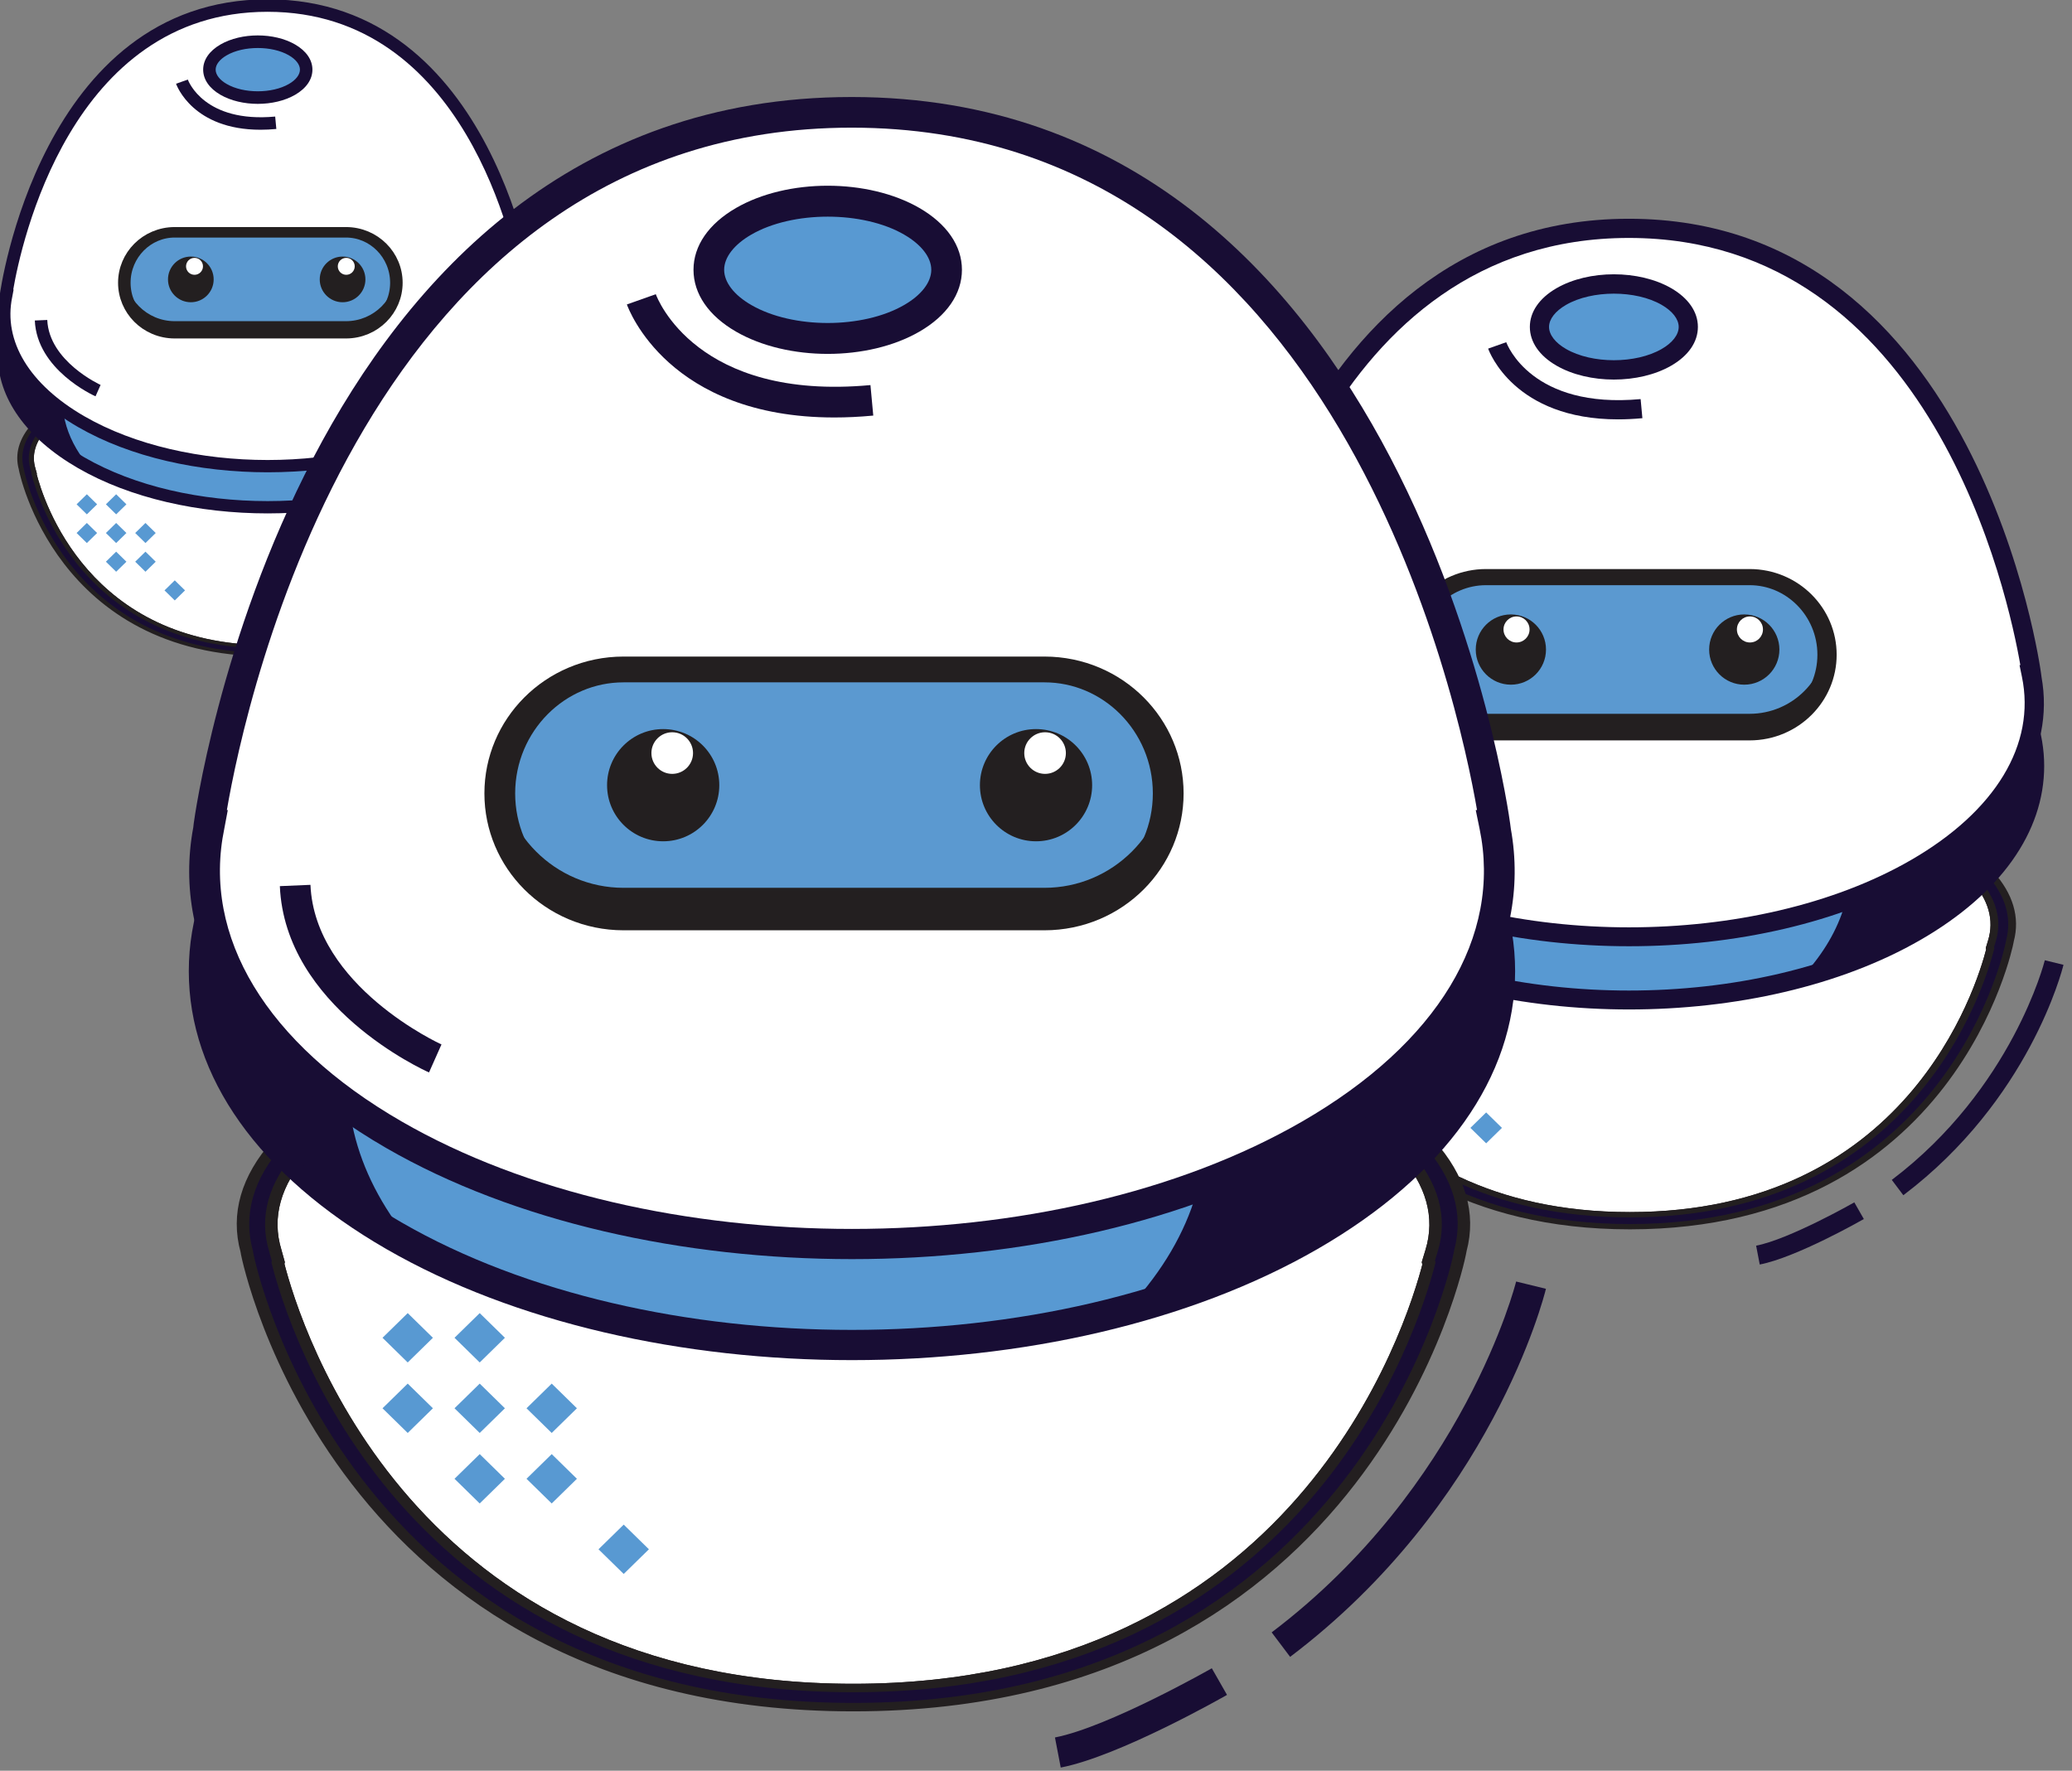 <svg xmlns="http://www.w3.org/2000/svg" xmlns:xlink="http://www.w3.org/1999/xlink" xmlns:serif="http://www.serif.com/" width="100%" height="100%" viewBox="0 0 289 247" xml:space="preserve" style="fill-rule:evenodd;clip-rule:evenodd;stroke-linejoin:round;stroke-miterlimit:2;">
    <rect x="0" y="0" width="289" height="247" fill="#808080" stroke="none"/>
    <g transform="matrix(1,0,0,1,-1799.22,-1114.06)">
        <g transform="matrix(4.167,0,0,4.167,3273,939)">
            <g transform="matrix(1,0,0,1,127.44,-8.4)">
                <g transform="matrix(0.407,0,0,0.407,-295.179,36.937)">
                    <g transform="matrix(1.67,6.60086e-17,-6.6009e-17,-1.131,-1044.27,232.905)">
                        <path d="M353.417,142.217L353.434,142.217L353.37,142.557C352.955,144.554 354.147,146.525 356.641,147.965C361.227,150.613 368.688,150.612 373.273,147.965C375.767,146.525 376.96,144.554 376.544,142.557L376.474,142.217L376.498,142.217C376.155,140.227 373.905,129.622 364.958,129.617L364.951,129.617C356.001,129.617 353.758,140.226 353.417,142.217Z" style="fill:white;stroke:rgb(35,31,32);stroke-width:0.25px;"></path>
                    </g>
                    <g transform="matrix(1,0,0,1,30,5.129)">
                        <g transform="matrix(1.67,6.60086e-17,-6.6009e-17,-1.131,-1074.27,227.776)">
                            <path d="M353.417,142.217L353.434,142.217L353.37,142.557C352.955,144.554 354.147,146.525 356.641,147.965C361.227,150.613 368.688,150.612 373.273,147.965C375.767,146.525 376.96,144.554 376.544,142.557L376.474,142.217L376.498,142.217C376.155,140.227 373.905,129.622 364.958,129.617L364.951,129.617C356.001,129.617 353.758,140.226 353.417,142.217ZM364.957,150.508C361.843,150.508 358.729,149.824 356.358,148.456C353.676,146.907 352.383,144.754 352.797,142.535L352.805,142.464C352.822,142.33 354.634,129.051 364.951,129.051L364.958,129.051C375.281,129.057 377.092,142.33 377.109,142.464L377.122,142.564C377.52,144.772 376.227,146.913 373.556,148.456C371.185,149.824 368.071,150.508 364.957,150.508Z" style="fill:rgb(24,13,52);fill-rule:nonzero;stroke:rgb(35,31,32);stroke-width:0.25px;"></path>
                        </g>
                        <g transform="matrix(1.813,0,0,1.813,-1126.51,-206.049)">
                            <path d="M373.415,140.309C378.085,143.006 378.085,147.378 373.415,150.075C368.744,152.771 361.171,152.771 356.5,150.075C351.829,147.378 351.829,143.006 356.5,140.309C361.171,137.612 368.744,137.612 373.415,140.309Z" style="fill:rgb(88,153,210);fill-rule:nonzero;"></path>
                        </g>
                        <g transform="matrix(1.813,0,0,1.813,-1126.51,-206.049)">
                            <path d="M364.958,138.569C361.946,138.569 358.934,139.23 356.641,140.554C354.474,141.806 353.28,143.453 353.28,145.192C353.28,146.931 354.474,148.578 356.641,149.83C361.227,152.477 368.688,152.476 373.273,149.83C375.441,148.578 376.634,146.931 376.634,145.192C376.634,143.453 375.441,141.806 373.273,140.554C370.981,139.231 367.969,138.569 364.958,138.569ZM364.957,152.373C361.843,152.373 358.729,151.688 356.358,150.32C354.008,148.963 352.714,147.142 352.714,145.192C352.714,143.242 354.008,141.421 356.358,140.064C361.099,137.327 368.814,137.326 373.556,140.064C375.907,141.421 377.201,143.242 377.201,145.192C377.201,147.142 375.907,148.963 373.556,150.32C371.185,151.688 368.071,152.373 364.957,152.373Z" style="fill:rgb(24,13,52);fill-rule:nonzero;"></path>
                        </g>
                        <g transform="matrix(1.813,0,0,1.813,-1126.51,-206.049)">
                            <path d="M359.153,142.34C363.762,139.679 371.194,139.649 375.877,142.241C375.305,141.542 374.521,140.887 373.52,140.309C368.849,137.612 361.276,137.612 356.605,140.309C351.934,143.006 351.934,147.378 356.605,150.075C356.666,150.11 356.733,150.14 356.795,150.174C354.698,147.612 355.483,144.459 359.153,142.34Z" style="fill:rgb(24,13,52);fill-rule:nonzero;"></path>
                        </g>
                        <g transform="matrix(1.813,0,0,1.813,-1126.51,-206.049)">
                            <path d="M373.225,140.309C368.554,137.612 360.982,137.612 356.311,140.309C355.441,140.811 354.734,141.371 354.188,141.968C358.665,140.68 364.246,141.107 367.978,143.262C371.779,145.457 372.486,148.761 370.101,151.369C371.227,151.045 372.286,150.617 373.225,150.075C377.896,147.378 377.896,143.006 373.225,140.309Z" style="fill:rgb(24,13,52);fill-rule:nonzero;"></path>
                        </g>
                        <g transform="matrix(1.813,0,0,1.813,-1126.51,-206.049)">
                            <path d="M376.822,142.5L376.829,142.5C376.829,142.5 375.152,129.34 364.957,129.334C354.763,129.329 353.086,142.5 353.086,142.5L353.093,142.5C352.67,144.532 353.799,146.651 356.5,148.21C361.171,150.907 368.744,150.907 373.415,148.21C376.116,146.651 377.244,144.532 376.822,142.5Z" style="fill:white;fill-rule:nonzero;"></path>
                        </g>
                        <g transform="matrix(1.813,0,0,1.813,-1126.51,-206.049)">
                            <path d="M353.417,142.217L353.434,142.217L353.37,142.557C352.955,144.554 354.147,146.525 356.641,147.965C361.227,150.613 368.688,150.612 373.273,147.965C375.767,146.525 376.96,144.554 376.544,142.557L376.474,142.217L376.498,142.217C376.155,140.227 373.905,129.622 364.958,129.617L364.951,129.617C356.001,129.617 353.758,140.226 353.417,142.217ZM364.957,150.508C361.843,150.508 358.729,149.824 356.358,148.456C353.676,146.907 352.383,144.754 352.797,142.535L352.805,142.464C352.822,142.33 354.634,129.051 364.951,129.051L364.958,129.051C375.281,129.057 377.092,142.33 377.109,142.464L377.122,142.564C377.52,144.772 376.227,146.913 373.556,148.456C371.185,149.824 368.071,150.508 364.957,150.508Z" style="fill:rgb(24,13,52);fill-rule:nonzero;"></path>
                        </g>
                        <g transform="matrix(1.813,0,0,1.813,-1126.51,-206.049)">
                            <path d="M366.062,131.346C366.919,131.84 366.919,132.643 366.062,133.138C365.205,133.632 363.815,133.632 362.958,133.138C362.101,132.643 362.101,131.84 362.958,131.346C363.815,130.851 365.205,130.851 366.062,131.346Z" style="fill:rgb(88,153,210);fill-rule:nonzero;"></path>
                        </g>
                        <g transform="matrix(1.813,0,0,1.813,-1126.51,-206.049)">
                            <path d="M364.51,131.26C363.996,131.26 363.482,131.37 363.1,131.591C362.781,131.775 362.598,132.012 362.598,132.241C362.598,132.471 362.781,132.709 363.1,132.892C363.864,133.334 365.156,133.334 365.92,132.892C366.239,132.709 366.422,132.471 366.422,132.241C366.422,132.012 366.239,131.775 365.92,131.591C365.538,131.37 365.024,131.26 364.51,131.26ZM364.51,133.794C363.901,133.794 363.292,133.657 362.817,133.383C362.311,133.091 362.032,132.685 362.032,132.241C362.032,131.798 362.311,131.393 362.817,131.1C363.766,130.552 365.253,130.552 366.203,131.1C366.709,131.393 366.988,131.798 366.988,132.241C366.988,132.685 366.709,133.091 366.203,133.383C365.729,133.657 365.12,133.794 364.51,133.794Z" style="fill:rgb(24,13,52);fill-rule:nonzero;"></path>
                        </g>
                        <g transform="matrix(1.813,0,0,1.813,-1126.51,-206.049)">
                            <path d="M364.632,134.968C361.574,134.968 360.835,132.972 360.802,132.881L361.336,132.692C361.365,132.773 362.095,134.666 365.299,134.37L365.351,134.933C365.098,134.957 364.859,134.968 364.632,134.968Z" style="fill:rgb(24,13,52);fill-rule:nonzero;"></path>
                        </g>
                        <g transform="matrix(-1.554,0.935,-0.935,-1.554,235.075,-61.803)">
                            <path d="M356.959,131.52L356.557,131.121C356.674,131.003 359.478,128.226 364.105,127.734L364.164,128.297C359.736,128.768 356.986,131.492 356.959,131.52Z" style="fill:rgb(24,13,52);fill-rule:nonzero;"></path>
                        </g>
                        <g transform="matrix(-1.554,0.935,-0.935,-1.554,235.075,-61.803)">
                            <path d="M368.591,128.697C367.65,128.353 365.474,128.299 365.452,128.299L365.465,127.733C365.558,127.735 367.757,127.789 368.786,128.166L368.591,128.697Z" style="fill:rgb(24,13,52);fill-rule:nonzero;"></path>
                        </g>
                        <g transform="matrix(-1.813,0,0,1.813,195.809,-206.79)">
                            <path d="M372.205,147.47L371.975,146.953C371.998,146.943 374.313,145.883 374.394,144.006L374.959,144.03C374.864,146.259 372.314,147.422 372.205,147.47Z" style="fill:rgb(24,13,52);fill-rule:nonzero;"></path>
                        </g>
                        <g transform="matrix(0.198,0,0,0.166,-963.71,-2.385)">
                            <path d="M2573,323C2573,309.202 2563.63,298 2552.08,298L2480.92,298C2469.37,298 2460,309.202 2460,323C2460,336.798 2469.37,348 2480.92,348L2552.08,348C2563.63,348 2573,336.798 2573,323Z" style="fill:rgb(35,31,32);"></path>
                            <clipPath id="_clip1">
                                <path d="M2573,323C2573,309.202 2563.63,298 2552.08,298L2480.92,298C2469.37,298 2460,309.202 2460,323C2460,336.798 2469.37,348 2480.92,348L2552.08,348C2563.63,348 2573,336.798 2573,323Z"></path>
                            </clipPath>
                            <g clip-path="url(#_clip1)">
                                <g transform="matrix(1,0,0,1,1.02034e-11,-5.966)">
                                    <path d="M2573,323C2573,309.202 2563.63,298 2552.08,298L2480.92,298C2469.37,298 2460,309.202 2460,323C2460,336.798 2469.37,348 2480.92,348L2552.08,348C2563.63,348 2573,336.798 2573,323Z" style="fill:rgb(91,153,208);"></path>
                                </g>
                            </g>
                            <path d="M2573,323C2573,309.202 2563.63,298 2552.08,298L2480.92,298C2469.37,298 2460,309.202 2460,323C2460,336.798 2469.37,348 2480.92,348L2552.08,348C2563.63,348 2573,336.798 2573,323Z" style="fill:none;stroke:rgb(35,31,32);stroke-width:5.2px;stroke-linejoin:miter;"></path>
                        </g>
                        <g transform="matrix(-0.482,0,0,0.472,-410.944,-19.738)">
                            <path d="M125.922,203.969L127.672,205.719L129.422,203.969L127.672,202.219L125.922,203.969ZM135.922,198.969L137.672,200.719L139.422,198.969L137.672,197.219L135.922,198.969ZM130.922,198.969L132.672,200.719L134.422,198.969L132.672,197.219L130.922,198.969ZM140.922,193.969L142.672,195.719L144.422,193.969L142.672,192.219L140.922,193.969ZM135.922,193.969L137.672,195.719L139.422,193.969L137.672,192.219L135.922,193.969ZM130.922,193.969L132.672,195.719L134.422,193.969L132.672,192.219L130.922,193.969ZM140.922,188.969L142.672,190.719L144.422,188.969L142.672,187.219L140.922,188.969ZM135.922,188.969L137.672,190.719L139.422,188.969L137.672,187.219L135.922,188.969Z" style="fill:rgb(88,153,210);fill-rule:nonzero;"></path>
                        </g>
                        <g transform="matrix(1,0,0,1,36,13.2)">
                            <g transform="matrix(0.24,0,0,0.24,-792.96,-233.162)">
                                <circle cx="1190.83" cy="1128.83" r="7.826" style="fill:rgb(35,31,32);"></circle>
                            </g>
                            <g transform="matrix(0.089,0,0,0.089,-612.842,-63.784)">
                                <circle cx="1190.83" cy="1128.83" r="7.826" style="fill:white;"></circle>
                            </g>
                        </g>
                        <g transform="matrix(1,0,0,1,37.44,13.2)">
                            <g transform="matrix(0.24,0,0,0.24,-781.92,-233.162)">
                                <circle cx="1190.83" cy="1128.83" r="7.826" style="fill:rgb(35,31,32);"></circle>
                            </g>
                            <g transform="matrix(0.089,0,0,0.089,-601.802,-63.784)">
                                <circle cx="1190.83" cy="1128.83" r="7.826" style="fill:white;"></circle>
                            </g>
                        </g>
                    </g>
                </g>
                <g transform="matrix(0.626,0,0,0.626,-154.38,37.045)">
                    <g transform="matrix(1.67,6.60086e-17,-6.6009e-17,-1.131,-1044.27,232.905)">
                        <path d="M353.417,142.217L353.434,142.217L353.37,142.557C352.955,144.554 354.147,146.525 356.641,147.965C361.227,150.613 368.688,150.612 373.273,147.965C375.767,146.525 376.96,144.554 376.544,142.557L376.474,142.217L376.498,142.217C376.155,140.227 373.905,129.622 364.958,129.617L364.951,129.617C356.001,129.617 353.758,140.226 353.417,142.217Z" style="fill:white;stroke:rgb(35,31,32);stroke-width:0.25px;"></path>
                    </g>
                    <g transform="matrix(1,0,0,1,30,5.129)">
                        <g transform="matrix(1.67,6.60086e-17,-6.6009e-17,-1.131,-1074.27,227.776)">
                            <path d="M353.417,142.217L353.434,142.217L353.37,142.557C352.955,144.554 354.147,146.525 356.641,147.965C361.227,150.613 368.688,150.612 373.273,147.965C375.767,146.525 376.96,144.554 376.544,142.557L376.474,142.217L376.498,142.217C376.155,140.227 373.905,129.622 364.958,129.617L364.951,129.617C356.001,129.617 353.758,140.226 353.417,142.217ZM364.957,150.508C361.843,150.508 358.729,149.824 356.358,148.456C353.676,146.907 352.383,144.754 352.797,142.535L352.805,142.464C352.822,142.33 354.634,129.051 364.951,129.051L364.958,129.051C375.281,129.057 377.092,142.33 377.109,142.464L377.122,142.564C377.52,144.772 376.227,146.913 373.556,148.456C371.185,149.824 368.071,150.508 364.957,150.508Z" style="fill:rgb(24,13,52);fill-rule:nonzero;stroke:rgb(35,31,32);stroke-width:0.25px;"></path>
                        </g>
                        <g transform="matrix(1.813,0,0,1.813,-1126.51,-206.049)">
                            <path d="M373.415,140.309C378.085,143.006 378.085,147.378 373.415,150.075C368.744,152.771 361.171,152.771 356.5,150.075C351.829,147.378 351.829,143.006 356.5,140.309C361.171,137.612 368.744,137.612 373.415,140.309Z" style="fill:rgb(88,153,210);fill-rule:nonzero;"></path>
                        </g>
                        <g transform="matrix(1.813,0,0,1.813,-1126.51,-206.049)">
                            <path d="M364.958,138.569C361.946,138.569 358.934,139.23 356.641,140.554C354.474,141.806 353.28,143.453 353.28,145.192C353.28,146.931 354.474,148.578 356.641,149.83C361.227,152.477 368.688,152.476 373.273,149.83C375.441,148.578 376.634,146.931 376.634,145.192C376.634,143.453 375.441,141.806 373.273,140.554C370.981,139.231 367.969,138.569 364.958,138.569ZM364.957,152.373C361.843,152.373 358.729,151.688 356.358,150.32C354.008,148.963 352.714,147.142 352.714,145.192C352.714,143.242 354.008,141.421 356.358,140.064C361.099,137.327 368.814,137.326 373.556,140.064C375.907,141.421 377.201,143.242 377.201,145.192C377.201,147.142 375.907,148.963 373.556,150.32C371.185,151.688 368.071,152.373 364.957,152.373Z" style="fill:rgb(24,13,52);fill-rule:nonzero;"></path>
                        </g>
                        <g transform="matrix(1.813,0,0,1.813,-1126.51,-206.049)">
                            <path d="M359.153,142.34C363.762,139.679 371.194,139.649 375.877,142.241C375.305,141.542 374.521,140.887 373.52,140.309C368.849,137.612 361.276,137.612 356.605,140.309C351.934,143.006 351.934,147.378 356.605,150.075C356.666,150.11 356.733,150.14 356.795,150.174C354.698,147.612 355.483,144.459 359.153,142.34Z" style="fill:rgb(24,13,52);fill-rule:nonzero;"></path>
                        </g>
                        <g transform="matrix(1.813,0,0,1.813,-1126.51,-206.049)">
                            <path d="M373.225,140.309C368.554,137.612 360.982,137.612 356.311,140.309C355.441,140.811 354.734,141.371 354.188,141.968C358.665,140.68 364.246,141.107 367.978,143.262C371.779,145.457 372.486,148.761 370.101,151.369C371.227,151.045 372.286,150.617 373.225,150.075C377.896,147.378 377.896,143.006 373.225,140.309Z" style="fill:rgb(24,13,52);fill-rule:nonzero;"></path>
                        </g>
                        <g transform="matrix(1.813,0,0,1.813,-1126.51,-206.049)">
                            <path d="M376.822,142.5L376.829,142.5C376.829,142.5 375.152,129.34 364.957,129.334C354.763,129.329 353.086,142.5 353.086,142.5L353.093,142.5C352.67,144.532 353.799,146.651 356.5,148.21C361.171,150.907 368.744,150.907 373.415,148.21C376.116,146.651 377.244,144.532 376.822,142.5Z" style="fill:white;fill-rule:nonzero;"></path>
                        </g>
                        <g transform="matrix(1.813,0,0,1.813,-1126.51,-206.049)">
                            <path d="M353.417,142.217L353.434,142.217L353.37,142.557C352.955,144.554 354.147,146.525 356.641,147.965C361.227,150.613 368.688,150.612 373.273,147.965C375.767,146.525 376.96,144.554 376.544,142.557L376.474,142.217L376.498,142.217C376.155,140.227 373.905,129.622 364.958,129.617L364.951,129.617C356.001,129.617 353.758,140.226 353.417,142.217ZM364.957,150.508C361.843,150.508 358.729,149.824 356.358,148.456C353.676,146.907 352.383,144.754 352.797,142.535L352.805,142.464C352.822,142.33 354.634,129.051 364.951,129.051L364.958,129.051C375.281,129.057 377.092,142.33 377.109,142.464L377.122,142.564C377.52,144.772 376.227,146.913 373.556,148.456C371.185,149.824 368.071,150.508 364.957,150.508Z" style="fill:rgb(24,13,52);fill-rule:nonzero;"></path>
                        </g>
                        <g transform="matrix(1.813,0,0,1.813,-1126.51,-206.049)">
                            <path d="M366.062,131.346C366.919,131.84 366.919,132.643 366.062,133.138C365.205,133.632 363.815,133.632 362.958,133.138C362.101,132.643 362.101,131.84 362.958,131.346C363.815,130.851 365.205,130.851 366.062,131.346Z" style="fill:rgb(88,153,210);fill-rule:nonzero;"></path>
                        </g>
                        <g transform="matrix(1.813,0,0,1.813,-1126.51,-206.049)">
                            <path d="M364.51,131.26C363.996,131.26 363.482,131.37 363.1,131.591C362.781,131.775 362.598,132.012 362.598,132.241C362.598,132.471 362.781,132.709 363.1,132.892C363.864,133.334 365.156,133.334 365.92,132.892C366.239,132.709 366.422,132.471 366.422,132.241C366.422,132.012 366.239,131.775 365.92,131.591C365.538,131.37 365.024,131.26 364.51,131.26ZM364.51,133.794C363.901,133.794 363.292,133.657 362.817,133.383C362.311,133.091 362.032,132.685 362.032,132.241C362.032,131.798 362.311,131.393 362.817,131.1C363.766,130.552 365.253,130.552 366.203,131.1C366.709,131.393 366.988,131.798 366.988,132.241C366.988,132.685 366.709,133.091 366.203,133.383C365.729,133.657 365.12,133.794 364.51,133.794Z" style="fill:rgb(24,13,52);fill-rule:nonzero;"></path>
                        </g>
                        <g transform="matrix(1.813,0,0,1.813,-1126.51,-206.049)">
                            <path d="M364.632,134.968C361.574,134.968 360.835,132.972 360.802,132.881L361.336,132.692C361.365,132.773 362.095,134.666 365.299,134.37L365.351,134.933C365.098,134.957 364.859,134.968 364.632,134.968Z" style="fill:rgb(24,13,52);fill-rule:nonzero;"></path>
                        </g>
                        <g transform="matrix(-1.554,0.935,-0.935,-1.554,235.075,-61.803)">
                            <path d="M356.959,131.52L356.557,131.121C356.674,131.003 359.478,128.226 364.105,127.734L364.164,128.297C359.736,128.768 356.986,131.492 356.959,131.52Z" style="fill:rgb(24,13,52);fill-rule:nonzero;"></path>
                        </g>
                        <g transform="matrix(-1.554,0.935,-0.935,-1.554,235.075,-61.803)">
                            <path d="M368.591,128.697C367.65,128.353 365.474,128.299 365.452,128.299L365.465,127.733C365.558,127.735 367.757,127.789 368.786,128.166L368.591,128.697Z" style="fill:rgb(24,13,52);fill-rule:nonzero;"></path>
                        </g>
                        <g transform="matrix(-1.813,0,0,1.813,195.809,-206.79)">
                            <path d="M372.205,147.47L371.975,146.953C371.998,146.943 374.313,145.883 374.394,144.006L374.959,144.03C374.864,146.259 372.314,147.422 372.205,147.47Z" style="fill:rgb(24,13,52);fill-rule:nonzero;"></path>
                        </g>
                        <g transform="matrix(0.198,0,0,0.166,-963.71,-2.385)">
                            <path d="M2573,323C2573,309.202 2563.63,298 2552.08,298L2480.92,298C2469.37,298 2460,309.202 2460,323C2460,336.798 2469.37,348 2480.92,348L2552.08,348C2563.63,348 2573,336.798 2573,323Z" style="fill:rgb(35,31,32);"></path>
                            <clipPath id="_clip2">
                                <path d="M2573,323C2573,309.202 2563.63,298 2552.08,298L2480.92,298C2469.37,298 2460,309.202 2460,323C2460,336.798 2469.37,348 2480.92,348L2552.08,348C2563.63,348 2573,336.798 2573,323Z"></path>
                            </clipPath>
                            <g clip-path="url(#_clip2)">
                                <g transform="matrix(1,0,0,1,1.02034e-11,-5.966)">
                                    <path d="M2573,323C2573,309.202 2563.63,298 2552.08,298L2480.92,298C2469.37,298 2460,309.202 2460,323C2460,336.798 2469.37,348 2480.92,348L2552.08,348C2563.63,348 2573,336.798 2573,323Z" style="fill:rgb(91,153,208);"></path>
                                </g>
                            </g>
                            <path d="M2573,323C2573,309.202 2563.63,298 2552.08,298L2480.92,298C2469.37,298 2460,309.202 2460,323C2460,336.798 2469.37,348 2480.92,348L2552.08,348C2563.63,348 2573,336.798 2573,323Z" style="fill:none;stroke:rgb(35,31,32);stroke-width:5.2px;stroke-linejoin:miter;"></path>
                        </g>
                        <g transform="matrix(-0.482,0,0,0.472,-410.944,-19.738)">
                            <path d="M125.922,203.969L127.672,205.719L129.422,203.969L127.672,202.219L125.922,203.969ZM135.922,198.969L137.672,200.719L139.422,198.969L137.672,197.219L135.922,198.969ZM130.922,198.969L132.672,200.719L134.422,198.969L132.672,197.219L130.922,198.969ZM140.922,193.969L142.672,195.719L144.422,193.969L142.672,192.219L140.922,193.969ZM135.922,193.969L137.672,195.719L139.422,193.969L137.672,192.219L135.922,193.969ZM130.922,193.969L132.672,195.719L134.422,193.969L132.672,192.219L130.922,193.969ZM140.922,188.969L142.672,190.719L144.422,188.969L142.672,187.219L140.922,188.969ZM135.922,188.969L137.672,190.719L139.422,188.969L137.672,187.219L135.922,188.969Z" style="fill:rgb(88,153,210);fill-rule:nonzero;"></path>
                        </g>
                        <g transform="matrix(1,0,0,1,36,13.2)">
                            <g transform="matrix(0.24,0,0,0.24,-792.96,-233.162)">
                                <circle cx="1190.83" cy="1128.83" r="7.826" style="fill:rgb(35,31,32);"></circle>
                            </g>
                            <g transform="matrix(0.089,0,0,0.089,-612.842,-63.784)">
                                <circle cx="1190.83" cy="1128.83" r="7.826" style="fill:white;"></circle>
                            </g>
                        </g>
                        <g transform="matrix(1,0,0,1,37.44,13.2)">
                            <g transform="matrix(0.24,0,0,0.24,-781.92,-233.162)">
                                <circle cx="1190.83" cy="1128.83" r="7.826" style="fill:rgb(35,31,32);"></circle>
                            </g>
                            <g transform="matrix(0.089,0,0,0.089,-601.802,-63.784)">
                                <circle cx="1190.83" cy="1128.83" r="7.826" style="fill:white;"></circle>
                            </g>
                        </g>
                    </g>
                </g>
                <g transform="matrix(1,0,0,1,-17.76,20.609)">
                    <g transform="matrix(1.67,6.60086e-17,-6.6009e-17,-1.131,-1044.27,232.905)">
                        <path d="M353.417,142.217L353.434,142.217L353.37,142.557C352.955,144.554 354.147,146.525 356.641,147.965C361.227,150.613 368.688,150.612 373.273,147.965C375.767,146.525 376.96,144.554 376.544,142.557L376.474,142.217L376.498,142.217C376.155,140.227 373.905,129.622 364.958,129.617L364.951,129.617C356.001,129.617 353.758,140.226 353.417,142.217Z" style="fill:white;stroke:rgb(35,31,32);stroke-width:0.25px;"></path>
                    </g>
                    <g transform="matrix(1,0,0,1,30,5.129)">
                        <g transform="matrix(1.67,6.60086e-17,-6.6009e-17,-1.131,-1074.27,227.776)">
                            <path d="M353.417,142.217L353.434,142.217L353.37,142.557C352.955,144.554 354.147,146.525 356.641,147.965C361.227,150.613 368.688,150.612 373.273,147.965C375.767,146.525 376.96,144.554 376.544,142.557L376.474,142.217L376.498,142.217C376.155,140.227 373.905,129.622 364.958,129.617L364.951,129.617C356.001,129.617 353.758,140.226 353.417,142.217ZM364.957,150.508C361.843,150.508 358.729,149.824 356.358,148.456C353.676,146.907 352.383,144.754 352.797,142.535L352.805,142.464C352.822,142.33 354.634,129.051 364.951,129.051L364.958,129.051C375.281,129.057 377.092,142.33 377.109,142.464L377.122,142.564C377.52,144.772 376.227,146.913 373.556,148.456C371.185,149.824 368.071,150.508 364.957,150.508Z" style="fill:rgb(24,13,52);fill-rule:nonzero;stroke:rgb(35,31,32);stroke-width:0.25px;"></path>
                        </g>
                        <g transform="matrix(1.813,0,0,1.813,-1126.51,-206.049)">
                            <path d="M373.415,140.309C378.085,143.006 378.085,147.378 373.415,150.075C368.744,152.771 361.171,152.771 356.5,150.075C351.829,147.378 351.829,143.006 356.5,140.309C361.171,137.612 368.744,137.612 373.415,140.309Z" style="fill:rgb(88,153,210);fill-rule:nonzero;"></path>
                        </g>
                        <g transform="matrix(1.813,0,0,1.813,-1126.51,-206.049)">
                            <path d="M364.958,138.569C361.946,138.569 358.934,139.23 356.641,140.554C354.474,141.806 353.28,143.453 353.28,145.192C353.28,146.931 354.474,148.578 356.641,149.83C361.227,152.477 368.688,152.476 373.273,149.83C375.441,148.578 376.634,146.931 376.634,145.192C376.634,143.453 375.441,141.806 373.273,140.554C370.981,139.231 367.969,138.569 364.958,138.569ZM364.957,152.373C361.843,152.373 358.729,151.688 356.358,150.32C354.008,148.963 352.714,147.142 352.714,145.192C352.714,143.242 354.008,141.421 356.358,140.064C361.099,137.327 368.814,137.326 373.556,140.064C375.907,141.421 377.201,143.242 377.201,145.192C377.201,147.142 375.907,148.963 373.556,150.32C371.185,151.688 368.071,152.373 364.957,152.373Z" style="fill:rgb(24,13,52);fill-rule:nonzero;"></path>
                        </g>
                        <g transform="matrix(1.813,0,0,1.813,-1126.51,-206.049)">
                            <path d="M359.153,142.34C363.762,139.679 371.194,139.649 375.877,142.241C375.305,141.542 374.521,140.887 373.52,140.309C368.849,137.612 361.276,137.612 356.605,140.309C351.934,143.006 351.934,147.378 356.605,150.075C356.666,150.11 356.733,150.14 356.795,150.174C354.698,147.612 355.483,144.459 359.153,142.34Z" style="fill:rgb(24,13,52);fill-rule:nonzero;"></path>
                        </g>
                        <g transform="matrix(1.813,0,0,1.813,-1126.51,-206.049)">
                            <path d="M373.225,140.309C368.554,137.612 360.982,137.612 356.311,140.309C355.441,140.811 354.734,141.371 354.188,141.968C358.665,140.68 364.246,141.107 367.978,143.262C371.779,145.457 372.486,148.761 370.101,151.369C371.227,151.045 372.286,150.617 373.225,150.075C377.896,147.378 377.896,143.006 373.225,140.309Z" style="fill:rgb(24,13,52);fill-rule:nonzero;"></path>
                        </g>
                        <g transform="matrix(1.813,0,0,1.813,-1126.51,-206.049)">
                            <path d="M376.822,142.5L376.829,142.5C376.829,142.5 375.152,129.34 364.957,129.334C354.763,129.329 353.086,142.5 353.086,142.5L353.093,142.5C352.67,144.532 353.799,146.651 356.5,148.21C361.171,150.907 368.744,150.907 373.415,148.21C376.116,146.651 377.244,144.532 376.822,142.5Z" style="fill:white;fill-rule:nonzero;"></path>
                        </g>
                        <g transform="matrix(1.813,0,0,1.813,-1126.51,-206.049)">
                            <path d="M353.417,142.217L353.434,142.217L353.37,142.557C352.955,144.554 354.147,146.525 356.641,147.965C361.227,150.613 368.688,150.612 373.273,147.965C375.767,146.525 376.96,144.554 376.544,142.557L376.474,142.217L376.498,142.217C376.155,140.227 373.905,129.622 364.958,129.617L364.951,129.617C356.001,129.617 353.758,140.226 353.417,142.217ZM364.957,150.508C361.843,150.508 358.729,149.824 356.358,148.456C353.676,146.907 352.383,144.754 352.797,142.535L352.805,142.464C352.822,142.33 354.634,129.051 364.951,129.051L364.958,129.051C375.281,129.057 377.092,142.33 377.109,142.464L377.122,142.564C377.52,144.772 376.227,146.913 373.556,148.456C371.185,149.824 368.071,150.508 364.957,150.508Z" style="fill:rgb(24,13,52);fill-rule:nonzero;"></path>
                        </g>
                        <g transform="matrix(1.813,0,0,1.813,-1126.51,-206.049)">
                            <path d="M366.062,131.346C366.919,131.84 366.919,132.643 366.062,133.138C365.205,133.632 363.815,133.632 362.958,133.138C362.101,132.643 362.101,131.84 362.958,131.346C363.815,130.851 365.205,130.851 366.062,131.346Z" style="fill:rgb(88,153,210);fill-rule:nonzero;"></path>
                        </g>
                        <g transform="matrix(1.813,0,0,1.813,-1126.51,-206.049)">
                            <path d="M364.51,131.26C363.996,131.26 363.482,131.37 363.1,131.591C362.781,131.775 362.598,132.012 362.598,132.241C362.598,132.471 362.781,132.709 363.1,132.892C363.864,133.334 365.156,133.334 365.92,132.892C366.239,132.709 366.422,132.471 366.422,132.241C366.422,132.012 366.239,131.775 365.92,131.591C365.538,131.37 365.024,131.26 364.51,131.26ZM364.51,133.794C363.901,133.794 363.292,133.657 362.817,133.383C362.311,133.091 362.032,132.685 362.032,132.241C362.032,131.798 362.311,131.393 362.817,131.1C363.766,130.552 365.253,130.552 366.203,131.1C366.709,131.393 366.988,131.798 366.988,132.241C366.988,132.685 366.709,133.091 366.203,133.383C365.729,133.657 365.12,133.794 364.51,133.794Z" style="fill:rgb(24,13,52);fill-rule:nonzero;"></path>
                        </g>
                        <g transform="matrix(1.813,0,0,1.813,-1126.51,-206.049)">
                            <path d="M364.632,134.968C361.574,134.968 360.835,132.972 360.802,132.881L361.336,132.692C361.365,132.773 362.095,134.666 365.299,134.37L365.351,134.933C365.098,134.957 364.859,134.968 364.632,134.968Z" style="fill:rgb(24,13,52);fill-rule:nonzero;"></path>
                        </g>
                        <g transform="matrix(-1.554,0.935,-0.935,-1.554,235.075,-61.803)">
                            <path d="M356.959,131.52L356.557,131.121C356.674,131.003 359.478,128.226 364.105,127.734L364.164,128.297C359.736,128.768 356.986,131.492 356.959,131.52Z" style="fill:rgb(24,13,52);fill-rule:nonzero;"></path>
                        </g>
                        <g transform="matrix(-1.554,0.935,-0.935,-1.554,235.075,-61.803)">
                            <path d="M368.591,128.697C367.65,128.353 365.474,128.299 365.452,128.299L365.465,127.733C365.558,127.735 367.757,127.789 368.786,128.166L368.591,128.697Z" style="fill:rgb(24,13,52);fill-rule:nonzero;"></path>
                        </g>
                        <g transform="matrix(-1.813,0,0,1.813,195.809,-206.79)">
                            <path d="M372.205,147.47L371.975,146.953C371.998,146.943 374.313,145.883 374.394,144.006L374.959,144.03C374.864,146.259 372.314,147.422 372.205,147.47Z" style="fill:rgb(24,13,52);fill-rule:nonzero;"></path>
                        </g>
                        <g transform="matrix(0.198,0,0,0.166,-963.71,-2.385)">
                            <path d="M2573,323C2573,309.202 2563.63,298 2552.08,298L2480.92,298C2469.37,298 2460,309.202 2460,323C2460,336.798 2469.37,348 2480.92,348L2552.08,348C2563.63,348 2573,336.798 2573,323Z" style="fill:rgb(35,31,32);"></path>
                            <clipPath id="_clip3">
                                <path d="M2573,323C2573,309.202 2563.63,298 2552.08,298L2480.92,298C2469.37,298 2460,309.202 2460,323C2460,336.798 2469.37,348 2480.92,348L2552.08,348C2563.63,348 2573,336.798 2573,323Z"></path>
                            </clipPath>
                            <g clip-path="url(#_clip3)">
                                <g transform="matrix(1,0,0,1,1.02034e-11,-5.966)">
                                    <path d="M2573,323C2573,309.202 2563.63,298 2552.08,298L2480.92,298C2469.37,298 2460,309.202 2460,323C2460,336.798 2469.37,348 2480.92,348L2552.08,348C2563.63,348 2573,336.798 2573,323Z" style="fill:rgb(91,153,208);"></path>
                                </g>
                            </g>
                            <path d="M2573,323C2573,309.202 2563.63,298 2552.08,298L2480.92,298C2469.37,298 2460,309.202 2460,323C2460,336.798 2469.37,348 2480.92,348L2552.08,348C2563.63,348 2573,336.798 2573,323Z" style="fill:none;stroke:rgb(35,31,32);stroke-width:5.2px;stroke-linejoin:miter;"></path>
                        </g>
                        <g transform="matrix(-0.482,0,0,0.472,-410.944,-19.738)">
                            <path d="M125.922,203.969L127.672,205.719L129.422,203.969L127.672,202.219L125.922,203.969ZM135.922,198.969L137.672,200.719L139.422,198.969L137.672,197.219L135.922,198.969ZM130.922,198.969L132.672,200.719L134.422,198.969L132.672,197.219L130.922,198.969ZM140.922,193.969L142.672,195.719L144.422,193.969L142.672,192.219L140.922,193.969ZM135.922,193.969L137.672,195.719L139.422,193.969L137.672,192.219L135.922,193.969ZM130.922,193.969L132.672,195.719L134.422,193.969L132.672,192.219L130.922,193.969ZM140.922,188.969L142.672,190.719L144.422,188.969L142.672,187.219L140.922,188.969ZM135.922,188.969L137.672,190.719L139.422,188.969L137.672,187.219L135.922,188.969Z" style="fill:rgb(88,153,210);fill-rule:nonzero;"></path>
                        </g>
                        <g transform="matrix(1,0,0,1,36,13.2)">
                            <g transform="matrix(0.24,0,0,0.24,-792.96,-233.162)">
                                <circle cx="1190.83" cy="1128.83" r="7.826" style="fill:rgb(35,31,32);"></circle>
                            </g>
                            <g transform="matrix(0.089,0,0,0.089,-612.842,-63.784)">
                                <circle cx="1190.83" cy="1128.83" r="7.826" style="fill:white;"></circle>
                            </g>
                        </g>
                        <g transform="matrix(1,0,0,1,37.44,13.2)">
                            <g transform="matrix(0.24,0,0,0.24,-781.92,-233.162)">
                                <circle cx="1190.83" cy="1128.83" r="7.826" style="fill:rgb(35,31,32);"></circle>
                            </g>
                            <g transform="matrix(0.089,0,0,0.089,-601.802,-63.784)">
                                <circle cx="1190.83" cy="1128.83" r="7.826" style="fill:white;"></circle>
                            </g>
                        </g>
                    </g>
                </g>
            </g>
        </g>
    </g>
</svg>